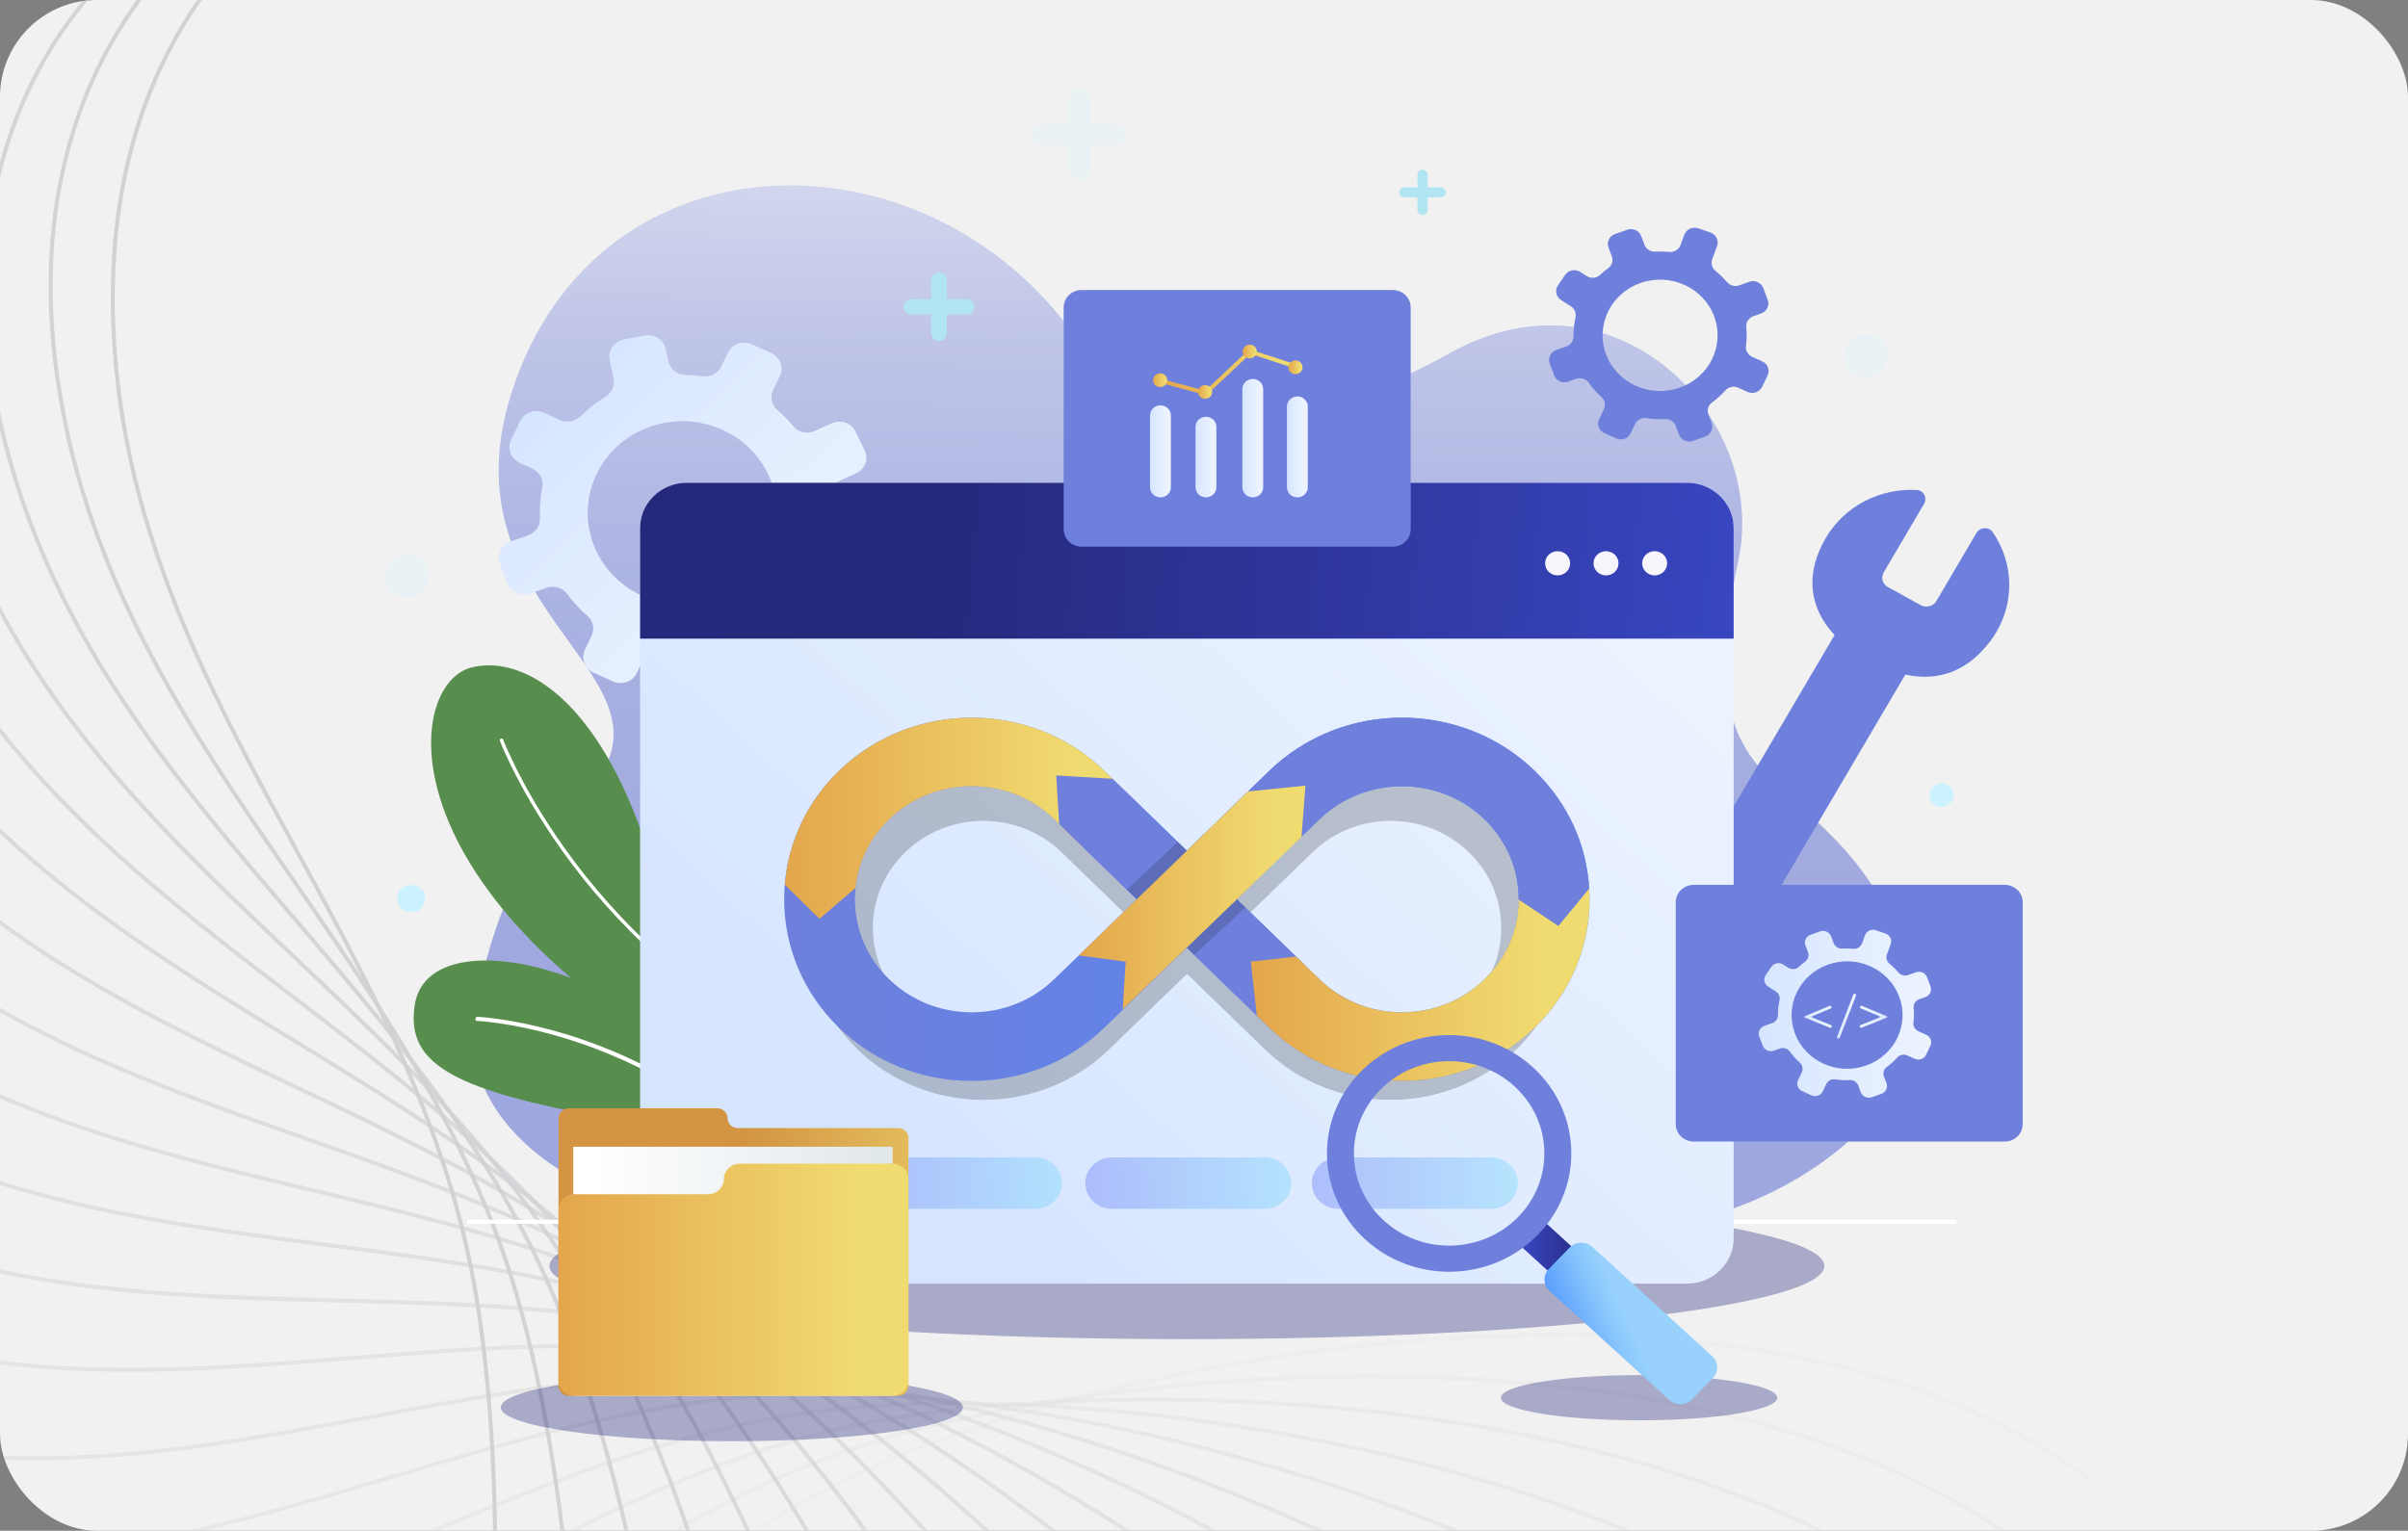 <svg width="596" height="379" viewBox="0 0 596 379" fill="none" xmlns="http://www.w3.org/2000/svg">
<rect x="0" y="0" width="596" height="379" fill="#808080" stroke="none"/>
<g clip-path="url(#clip0_2428_6639)">
<rect width="596" height="379" rx="24" fill="#F1F1F1"/>
<path opacity="0.053" d="M-103.096 497.799C-88.73 516.913 -42.813 548.897 25.923 523.926C111.843 492.711 145.074 409.97 221.758 367.067C278.358 335.402 430.442 287.871 517.893 340.393" stroke="#D2D2D5"/>
<path opacity="0.105" d="M-117.267 457.729C-104.978 478.24 -62.655 514.848 8.315 497.198C97.027 475.136 138.724 396.321 219.473 361.67C279.072 336.094 435.292 304.72 516.773 366.096" stroke="#D2D2D5"/>
<path opacity="0.158" d="M-127.975 417.119C-117.896 438.802 -79.632 479.634 -7.206 469.499C83.326 456.83 133.033 382.806 216.962 356.785C278.908 337.579 437.551 322.706 512.171 392.263" stroke="#D2D2D5"/>
<path opacity="0.211" d="M-135.178 376.334C-127.421 398.952 -93.635 443.56 -20.546 441.051C70.815 437.915 127.987 369.492 214.176 352.386C277.79 339.761 437.119 341.552 504.059 418.528" stroke="#D2D2D5"/>
<path opacity="0.263" d="M-138.877 335.74C-133.527 359.044 -104.588 406.94 -31.638 412.084C59.55 418.515 123.561 356.443 211.066 348.44C275.652 342.534 433.92 360.97 492.448 444.521" stroke="#D2D2D5"/>
<path opacity="0.316" d="M-139.117 295.702C-136.232 319.438 -112.459 370.096 -40.446 382.837C49.57 398.765 119.719 343.724 207.581 344.912C272.43 345.788 427.905 380.667 477.378 469.879" stroke="#D2D2D5"/>
<path opacity="0.368" d="M-135.97 256.579C-135.582 280.486 -117.234 333.352 -46.947 353.551C40.911 378.801 116.429 331.394 203.685 341.759C268.088 349.409 419.065 400.349 458.942 494.243" stroke="#D2D2D5"/>
<path opacity="0.421" d="M-129.552 218.723C-131.665 242.54 -118.944 297.034 -51.154 324.47C33.584 358.764 113.644 319.511 199.339 338.94C262.589 353.281 407.414 419.722 437.258 517.27" stroke="#D2D2D5"/>
<path opacity="0.474" d="M-120.013 182.465C-124.604 205.931 -117.648 261.456 -53.097 295.828C27.591 338.792 111.316 308.122 194.511 336.403C255.915 357.276 393.001 438.492 412.486 538.625" stroke="#D2D2D5"/>
<path opacity="0.526" d="M-107.536 148.123C-114.554 170.981 -113.441 226.929 -52.836 267.859C22.919 319.022 109.391 297.272 189.174 334.094C248.06 361.271 375.906 456.372 384.817 557.993" stroke="#D2D2D5"/>
<path opacity="0.579" d="M-92.341 115.995C-101.711 137.993 -106.451 193.751 -50.457 240.792C19.536 299.594 107.807 287.001 183.304 331.961C239.026 365.145 356.232 473.088 354.471 575.084" stroke="#D2D2D5"/>
<path opacity="0.632" d="M-74.671 86.353C-86.288 107.251 -96.831 162.208 -46.061 214.845C17.402 280.64 106.506 277.344 176.89 329.949C228.838 368.775 334.119 488.378 321.706 589.632" stroke="#D2D2D5"/>
<path opacity="0.684" d="M-54.799 59.444C-68.538 79.014 -84.767 132.567 -39.777 190.222C16.46 262.291 105.421 268.326 169.92 328.001C217.526 372.044 309.727 501.997 286.799 601.398" stroke="#D2D2D5"/>
<path opacity="0.737" d="M-33.024 35.476C-48.733 53.502 -70.471 105.066 -31.754 167.108C16.642 244.661 104.484 259.962 162.393 326.051C205.133 374.83 283.246 513.708 250.053 610.168" stroke="#D2D2D5"/>
<path opacity="0.789" d="M-9.664 14.64C-27.172 30.926 -54.181 79.935 -22.161 145.684C17.863 227.87 103.625 252.27 154.308 324.05C191.716 377.029 254.884 523.312 211.79 615.774" stroke="#D2D2D5"/>
<path opacity="0.842" d="M14.945 -2.921C-4.169 11.446 -36.153 57.363 -11.181 126.099C20.033 212.019 102.774 245.249 145.677 321.934C177.342 378.533 224.873 530.618 172.351 618.069" stroke="#D2D2D5"/>
<path opacity="0.895" d="M40.451 -17.092C19.94 -4.802 -16.669 37.521 0.981 108.49C23.044 197.203 101.858 238.899 136.51 319.649C162.086 379.248 193.459 535.467 132.083 616.949" stroke="#D2D2D5"/>
<path opacity="0.947" d="M66.502 -27.797C44.819 -17.718 3.987 20.546 14.122 92.972C26.791 183.504 100.815 233.211 126.837 317.14C146.042 379.086 160.915 537.729 91.358 612.349" stroke="#D2D2D5"/>
<path d="M92.725 -35C70.107 -27.243 25.499 6.543 28.008 79.632C31.144 170.992 99.567 228.164 116.673 314.354C129.298 377.968 127.506 537.297 50.53 604.237" stroke="#D2D2D5"/>
<path opacity="0.7" d="M415.24 302.311C430.483 302.311 492.065 276.635 468.791 228.767C448.52 187.079 416.912 201.482 430.252 138.774C437.781 103.382 399.84 64.333 358.609 87.554C335.328 100.666 289.437 116.755 266.714 84.136C230.9 32.725 154.265 31.924 129.61 89.233C103.206 150.605 171.493 165.8 146.102 195.235C136.732 206.099 125.276 211.226 117.555 249.781C112.106 276.988 143.019 298.906 170.684 299.717L415.24 302.311Z" fill="url(#paint0_linear_2428_6639)"/>
<path opacity="0.2" d="M106.281 142.724C106.281 145.645 103.835 148.014 100.82 148.014C97.804 148.014 95.36 145.645 95.36 142.724C95.36 139.801 97.804 137.433 100.82 137.433C103.837 137.433 106.281 139.801 106.281 142.724Z" fill="#CCF2FF"/>
<path d="M483.565 196.831C483.565 198.436 482.222 199.737 480.566 199.737C478.909 199.737 477.566 198.436 477.566 196.831C477.566 195.226 478.909 193.925 480.566 193.925C482.223 193.925 483.565 195.226 483.565 196.831Z" fill="#CCF2FF"/>
<path d="M356.596 46.382H353.369V43.259C353.369 42.578 352.797 42.023 352.093 42.023C351.389 42.023 350.818 42.576 350.818 43.259V46.382H347.594C346.889 46.382 346.317 46.937 346.317 47.618C346.317 48.3 346.889 48.855 347.594 48.855H350.818V51.979C350.818 52.661 351.39 53.215 352.093 53.215C352.797 53.215 353.369 52.66 353.369 51.979V48.855H356.596C357.3 48.855 357.872 48.3 357.872 47.618C357.871 46.937 357.3 46.382 356.596 46.382Z" fill="#B1E5F2"/>
<path d="M239.234 74.068H234.34V69.329C234.34 68.295 233.473 67.455 232.404 67.455C231.336 67.455 230.469 68.295 230.469 69.329V74.068H225.578C224.511 74.068 223.642 74.909 223.642 75.943C223.642 76.979 224.509 77.819 225.578 77.819H230.469V82.559C230.469 83.594 231.336 84.434 232.404 84.434C233.473 84.434 234.34 83.594 234.34 82.559V77.819H239.234C240.303 77.819 241.169 76.979 241.169 75.943C241.169 74.908 240.303 74.068 239.234 74.068Z" fill="#B1E5F2"/>
<path d="M105.241 222.49C105.241 224.351 103.683 225.86 101.762 225.86C99.841 225.86 98.283 224.351 98.283 222.49C98.283 220.629 99.84 219.12 101.762 219.12C103.684 219.12 105.241 220.629 105.241 222.49Z" fill="#CCF2FF"/>
<path opacity="0.2" d="M467.252 87.979C467.252 90.9 464.808 93.269 461.792 93.269C458.776 93.269 456.332 90.901 456.332 87.979C456.332 85.057 458.777 82.689 461.792 82.689C464.808 82.689 467.252 85.057 467.252 87.979Z" fill="#CCF2FF"/>
<path opacity="0.2" d="M276.199 30.842H269.691V24.54C269.691 23.164 268.537 22.047 267.116 22.047C265.696 22.047 264.543 23.164 264.543 24.54V30.842H258.039C256.619 30.842 255.465 31.959 255.465 33.334C255.465 34.711 256.619 35.828 258.039 35.828H264.543V42.131C264.543 43.508 265.696 44.625 267.116 44.625C268.537 44.625 269.691 43.508 269.691 42.131V35.828H276.199C277.621 35.828 278.773 34.711 278.773 33.334C278.773 31.96 277.62 30.842 276.199 30.842Z" fill="#CCF2FF"/>
<path opacity="0.3" d="M439.888 346.06C439.888 349.148 424.573 351.652 405.682 351.652C386.79 351.652 371.476 349.148 371.476 346.06C371.476 342.972 386.79 340.469 405.682 340.469C424.573 340.47 439.888 342.972 439.888 346.06Z" fill="url(#paint1_linear_2428_6639)"/>
<path opacity="0.3" d="M181.137 356.829C212.715 356.829 238.314 353.081 238.314 348.457C238.314 343.834 212.715 340.085 181.137 340.085C149.559 340.085 123.96 343.834 123.96 348.457C123.96 353.081 149.559 356.829 181.137 356.829Z" fill="url(#paint2_linear_2428_6639)"/>
<path opacity="0.3" d="M293.763 331.55C380.901 331.55 451.541 323.438 451.541 313.431C451.541 303.425 380.901 295.313 293.763 295.313C206.624 295.313 135.984 303.425 135.984 313.431C135.984 323.438 206.624 331.55 293.763 331.55Z" fill="url(#paint3_linear_2428_6639)"/>
<path d="M157.603 166.635L159.234 163.249C160.048 161.559 161.899 160.528 163.804 160.798C166.33 161.156 168.865 161.24 171.366 161.066C173.318 160.931 175.112 162.108 175.782 163.89L177.224 167.731C178.063 169.964 180.612 171.117 182.917 170.304L187.874 168.559C190.179 167.746 191.369 165.277 190.53 163.042L189.004 158.977C188.338 157.206 188.883 155.186 190.426 154.038C192.53 152.471 194.467 150.663 196.185 148.629C197.448 147.134 199.629 146.713 201.436 147.529L204.524 148.925C206.747 149.931 209.391 148.999 210.427 146.845L212.657 142.215C213.694 140.061 212.733 137.5 210.509 136.495L206.532 134.698C204.795 133.912 203.816 132.139 204 130.29C204.21 128.184 204.215 126.078 204.024 124C203.855 122.169 204.825 120.42 206.54 119.634L211.872 117.193C214.091 116.177 215.04 113.612 213.991 111.463L211.737 106.843C210.689 104.694 208.041 103.776 205.822 104.791L201.674 106.69C199.834 107.531 197.627 107.066 196.351 105.53C195.153 104.086 193.825 102.728 192.375 101.474C190.938 100.232 190.561 98.195 191.375 96.504L193.006 93.117C194.044 90.963 193.082 88.403 190.859 87.398L186.08 85.237C183.857 84.232 181.214 85.164 180.176 87.318L178.556 90.683C177.737 92.383 175.876 93.423 173.958 93.155C172.512 92.953 171.063 92.84 169.62 92.813C167.558 92.775 165.813 91.328 165.404 89.371L164.785 86.409C164.298 84.078 161.954 82.573 159.55 83.044L154.381 84.058C151.977 84.529 150.422 86.8 150.908 89.129L151.864 93.704C152.235 95.478 151.399 97.254 149.826 98.229C147.626 99.594 145.572 101.201 143.713 103.037C142.371 104.36 140.341 104.775 138.606 103.99L134.624 102.191C132.401 101.185 129.757 102.116 128.72 104.271L126.491 108.901C125.453 111.055 126.415 113.617 128.638 114.621L131.725 116.017C133.533 116.834 134.599 118.726 134.228 120.625C133.726 123.193 133.54 125.778 133.648 128.333C133.728 130.21 132.484 131.905 130.662 132.547L126.394 134.051C124.089 134.863 122.899 137.332 123.738 139.567L125.54 144.369C126.378 146.603 128.927 147.756 131.233 146.943L135.234 145.533C137.075 144.884 139.161 145.462 140.306 147.001C141.782 148.984 143.486 150.825 145.405 152.482C146.842 153.724 147.214 155.76 146.4 157.451L144.77 160.835C143.733 162.989 144.694 165.549 146.918 166.555L151.697 168.715C153.922 169.72 156.565 168.789 157.603 166.635ZM147.665 117.381C153.134 106.023 167.072 101.113 178.795 106.412C190.518 111.712 195.586 125.214 190.117 136.57C184.648 147.928 170.71 152.838 158.987 147.539C147.264 142.24 142.195 128.738 147.665 117.381Z" fill="url(#paint4_linear_2428_6639)"/>
<path d="M423.65 104.747L422.847 102.614C422.446 101.55 422.783 100.337 423.72 99.658C424.963 98.758 426.088 97.738 427.084 96.621C427.862 95.75 429.154 95.507 430.233 95.993L432.557 97.04C433.909 97.649 435.513 97.081 436.142 95.772L437.494 92.958C438.122 91.648 437.536 90.094 436.185 89.484L433.725 88.376C432.653 87.892 431.991 86.8 432.142 85.663C432.35 84.115 432.378 82.531 432.212 80.943C432.09 79.775 432.839 78.685 433.978 78.283L435.922 77.595C437.321 77.1 438.042 75.599 437.531 74.243L436.433 71.326C435.922 69.97 434.372 69.271 432.972 69.766L430.467 70.652C429.373 71.04 428.166 70.686 427.424 69.816C426.58 68.824 425.647 67.919 424.642 67.107C423.757 66.392 423.397 65.237 423.785 64.184L424.989 60.914C425.49 59.554 424.758 58.058 423.355 57.573L420.336 56.53C418.932 56.044 417.389 56.754 416.888 58.114L415.951 60.657C415.536 61.785 414.382 62.505 413.153 62.377C411.996 62.257 410.824 62.228 409.646 62.293C408.477 62.359 407.411 61.642 407.01 60.578L406.207 58.444C405.696 57.088 404.146 56.39 402.747 56.885L399.736 57.949C398.336 58.444 397.615 59.946 398.126 61.302L398.925 63.42C399.328 64.491 398.992 65.713 398.05 66.397C397.338 66.913 396.667 67.468 396.035 68.058C395.134 68.901 393.743 69.007 392.698 68.338L391.118 67.325C389.875 66.529 388.201 66.858 387.378 68.062L385.609 70.651C384.787 71.855 385.127 73.477 386.37 74.275L388.811 75.84C389.757 76.447 390.187 77.557 389.945 78.631C389.607 80.133 389.44 81.679 389.456 83.242C389.469 84.37 388.782 85.392 387.688 85.779L385.18 86.665C383.78 87.161 383.059 88.662 383.571 90.018L384.669 92.935C385.18 94.291 386.73 94.99 388.13 94.495L390.074 93.807C391.213 93.404 392.509 93.771 393.194 94.741C394.118 96.052 395.187 97.239 396.368 98.291C397.235 99.063 397.454 100.308 396.956 101.343L395.793 103.767C395.164 105.076 395.75 106.631 397.102 107.24L400.007 108.55C401.359 109.16 402.963 108.591 403.592 107.282L404.683 105.01C405.185 103.965 406.337 103.343 407.511 103.526C409.025 103.762 410.573 103.841 412.132 103.754C413.299 103.689 414.364 104.408 414.765 105.472L415.568 107.603C416.079 108.959 417.629 109.658 419.029 109.163L422.039 108.098C423.441 107.604 424.161 106.103 423.65 104.747ZM397.521 87.753C394.826 80.6 398.626 72.685 406.008 70.074C413.391 67.463 421.56 71.145 424.256 78.297C426.951 85.449 423.15 93.365 415.768 95.976C408.385 98.587 400.215 94.905 397.521 87.753Z" fill="#6E80DB"/>
<path d="M415.981 221.955L454.076 157.224C447.849 150.6 446.621 142.152 451.916 133.155C456.639 125.129 465.499 120.829 474.416 121.322C476.119 121.417 477.09 123.274 476.244 124.71L466.223 141.736C465.481 142.998 465.935 144.604 467.237 145.323L475.372 149.816C476.749 150.577 478.502 150.112 479.287 148.779L489.187 131.957C490.052 130.486 492.253 130.347 493.223 131.756C498.659 139.662 498.921 150.441 492.511 158.865C487.525 165.415 480.657 168.991 471.585 167.021L433.489 231.752C439.716 238.376 440.945 246.824 435.65 255.821C430.926 263.847 422.067 268.147 413.15 267.654C411.447 267.559 410.476 265.702 411.322 264.266L421.342 247.238C422.084 245.977 421.631 244.371 420.329 243.652L412.194 239.158C410.817 238.397 409.064 238.862 408.279 240.197L398.379 257.019C397.512 258.49 395.313 258.629 394.343 257.22C388.907 249.315 388.645 238.535 395.055 230.111C400.041 223.559 406.909 219.984 415.981 221.955Z" fill="#6E80DB"/>
<path d="M253.396 253.679C253.396 253.679 177.422 258.016 158.916 206.339C146.11 170.581 127.906 162.356 116.654 165.266C99.219 169.776 94.163 226.997 192.603 274.634C273.664 313.862 253.396 253.679 253.396 253.679Z" fill="#588E4D"/>
<path d="M214.464 268.286C216.246 268.951 218.054 269.592 219.9 270.21C220.127 270.285 220.374 270.169 220.452 269.949C220.53 269.729 220.401 269.513 220.183 269.414C182.713 256.876 158.697 234.072 145.152 217.151C130.479 198.82 124.597 183.273 124.541 183.118C124.46 182.898 124.211 182.786 123.986 182.865C123.761 182.944 123.644 183.185 123.725 183.402C123.784 183.558 129.711 199.231 144.467 217.666C157.417 233.845 179.889 255.374 214.464 268.286Z" fill="white"/>
<path d="M187.094 292.532C187.094 292.532 182.344 283.265 143.166 275.478C109.945 268.873 100.683 262.194 102.639 248.889C106.003 226.003 163.764 237.852 203.076 290.987C217.285 310.193 187.094 292.532 187.094 292.532Z" fill="#588E4D"/>
<path d="M202.397 302.098C202.516 302.107 202.644 302.061 202.751 301.957C202.952 301.763 202.998 301.441 202.854 301.237C169.463 254.126 118.685 251.781 118.183 251.75C117.939 251.741 117.707 251.962 117.664 252.243C117.621 252.525 117.772 252.754 118.028 252.768C118.541 252.78 168.954 255.139 202.125 301.941C202.194 302.037 202.292 302.089 202.397 302.098Z" fill="white"/>
<path d="M115.598 302.508H484.231" stroke="white" stroke-miterlimit="10"/>
<path d="M417.527 317.818H169.997C163.609 317.818 158.431 312.801 158.431 306.612V130.734C158.431 124.545 163.609 119.528 169.997 119.528H417.527C423.915 119.528 429.093 124.545 429.093 130.734V306.612C429.093 312.801 423.915 317.818 417.527 317.818Z" fill="url(#paint5_linear_2428_6639)"/>
<path d="M158.429 158.13H429.092V130.734C429.092 124.545 423.914 119.528 417.526 119.528H169.996C163.608 119.528 158.43 124.545 158.43 130.734L158.429 158.13Z" fill="url(#paint6_linear_2428_6639)"/>
<path d="M412.639 139.465C412.639 141.122 411.252 142.465 409.542 142.465C407.833 142.465 406.446 141.122 406.446 139.465C406.446 137.809 407.833 136.466 409.542 136.466C411.252 136.466 412.639 137.809 412.639 139.465Z" fill="#F7F5FC"/>
<path d="M400.6 139.465C400.6 141.122 399.214 142.465 397.504 142.465C395.794 142.465 394.408 141.122 394.408 139.465C394.408 137.809 395.794 136.466 397.504 136.466C399.214 136.466 400.6 137.809 400.6 139.465Z" fill="#F7F5FC"/>
<path d="M388.619 139.465C388.619 141.122 387.232 142.465 385.522 142.465C383.813 142.465 382.426 141.122 382.426 139.465C382.426 137.809 383.813 136.466 385.522 136.466C387.232 136.466 388.619 137.809 388.619 139.465Z" fill="#F7F5FC"/>
<path opacity="0.2" d="M375.293 199.627C374.86 199.207 374.418 198.799 373.97 198.399C373.911 198.346 373.851 198.293 373.792 198.242C373.645 198.11 373.491 197.985 373.342 197.857C373.101 197.651 372.86 197.443 372.616 197.241C372.492 197.139 372.369 197.038 372.245 196.938C372.075 196.802 371.903 196.668 371.73 196.535C371.566 196.406 371.402 196.278 371.235 196.153C371.042 196.006 370.847 195.861 370.653 195.718C370.481 195.592 370.308 195.465 370.135 195.341C370.036 195.271 369.935 195.205 369.835 195.136C369.566 194.949 369.295 194.763 369.022 194.581C368.727 194.385 368.431 194.193 368.131 194.004C367.893 193.855 367.654 193.707 367.413 193.562C367.357 193.527 367.3 193.493 367.243 193.458C366.959 193.288 366.673 193.119 366.384 192.956C366.213 192.859 366.042 192.764 365.87 192.67C365.85 192.659 365.829 192.648 365.809 192.637C365.798 192.632 365.788 192.625 365.777 192.62C365.742 192.601 365.706 192.582 365.671 192.564C365.318 192.372 364.966 192.181 364.608 191.998C364.408 191.897 364.206 191.802 364.005 191.703C363.606 191.507 363.207 191.31 362.802 191.127C362.801 191.127 362.801 191.127 362.801 191.126C362.462 190.972 362.117 190.83 361.774 190.685C361.687 190.648 361.601 190.609 361.514 190.573C361.134 190.416 360.752 190.265 360.366 190.118C360.176 190.044 359.987 189.974 359.795 189.904C359.432 189.771 359.069 189.639 358.701 189.515C358.467 189.435 358.228 189.363 357.992 189.288C357.434 189.109 356.871 188.941 356.304 188.785C355.999 188.701 355.695 188.618 355.389 188.54C355.095 188.465 354.798 188.393 354.502 188.325C354.143 188.243 353.783 188.165 353.421 188.091C353.173 188.04 352.926 187.985 352.678 187.938C352.099 187.829 351.517 187.732 350.932 187.645C350.707 187.612 350.481 187.585 350.255 187.555C349.83 187.499 349.406 187.447 348.978 187.403C348.744 187.378 348.509 187.355 348.274 187.334C347.808 187.293 347.342 187.261 346.873 187.233C346.806 187.229 346.74 187.223 346.672 187.22C346.5 187.211 346.329 187.203 346.156 187.195C346.101 187.193 346.044 187.193 345.989 187.191C345.398 187.166 344.807 187.15 344.211 187.15C343.481 187.15 342.755 187.167 342.031 187.202C341.707 187.217 341.387 187.248 341.064 187.27C340.666 187.297 340.267 187.317 339.872 187.355C339.461 187.393 339.053 187.449 338.645 187.499C338.343 187.535 338.039 187.563 337.738 187.607C337.26 187.674 336.788 187.76 336.313 187.843C336.087 187.883 335.857 187.914 335.631 187.957C335.1 188.059 334.575 188.178 334.049 188.298C333.885 188.335 333.719 188.365 333.555 188.405C332.979 188.543 332.408 188.699 331.84 188.86C331.731 188.892 331.62 188.916 331.511 188.949C330.906 189.124 330.309 189.317 329.714 189.518C329.712 189.519 329.709 189.519 329.705 189.52C329.638 189.543 329.569 189.562 329.501 189.586C328.869 189.802 328.245 190.036 327.625 190.28C327.594 190.293 327.561 190.303 327.53 190.316C326.887 190.572 326.249 190.843 325.619 191.128C325.612 191.131 325.605 191.135 325.597 191.138C324.896 191.455 324.202 191.788 323.517 192.143C323.253 192.28 322.995 192.432 322.734 192.574C322.734 192.574 322.733 192.574 322.733 192.575C322.639 192.626 322.544 192.679 322.45 192.731C321.867 193.054 321.291 193.391 320.722 193.74C320.632 193.795 320.543 193.85 320.453 193.905C320.049 194.158 319.649 194.417 319.253 194.683C319.121 194.772 318.991 194.861 318.862 194.95L318.86 194.951C318.382 195.28 317.909 195.618 317.443 195.966C317.429 195.976 317.416 195.987 317.402 195.998C316.765 196.474 316.142 196.968 315.53 197.482C315.438 197.559 315.344 197.636 315.252 197.714C314.962 197.961 314.673 198.209 314.389 198.464C314.05 198.767 313.716 199.076 313.386 199.39C313.301 199.47 313.213 199.545 313.13 199.626L294.301 217.868L293.799 218.355L274.467 199.626C266.165 191.582 255.128 187.153 243.387 187.153C231.647 187.153 220.609 191.582 212.306 199.626C212.276 199.655 212.25 199.685 212.22 199.714C212.218 199.715 212.218 199.715 212.217 199.716C203.695 208.021 199.44 218.909 199.455 229.794C199.455 229.806 199.456 229.819 199.456 229.831C199.457 230.498 199.474 231.166 199.508 231.833C199.51 231.868 199.514 231.904 199.516 231.94C199.55 232.584 199.597 233.226 199.66 233.868C199.666 233.922 199.675 233.975 199.68 234.03C199.745 234.652 199.82 235.275 199.912 235.895C199.926 235.986 199.946 236.076 199.96 236.167C200.051 236.749 200.149 237.331 200.266 237.911C200.289 238.026 200.319 238.139 200.342 238.253C200.458 238.807 200.579 239.36 200.718 239.911C200.755 240.058 200.801 240.203 200.839 240.349C200.976 240.866 201.113 241.382 201.27 241.894C201.322 242.064 201.384 242.233 201.439 242.403C201.594 242.889 201.749 243.374 201.922 243.854C201.994 244.054 202.079 244.25 202.153 244.449C202.322 244.897 202.49 245.345 202.674 245.788C202.769 246.013 202.875 246.234 202.974 246.458C203.155 246.87 203.332 247.284 203.527 247.691C203.646 247.939 203.78 248.182 203.903 248.428C204.093 248.806 204.278 249.187 204.481 249.561C204.626 249.829 204.786 250.091 204.938 250.357C205.136 250.703 205.326 251.051 205.534 251.392C205.71 251.681 205.903 251.964 206.086 252.249C206.286 252.56 206.478 252.875 206.688 253.182C206.894 253.484 207.116 253.779 207.33 254.076C207.535 254.36 207.73 254.647 207.942 254.927C208.175 255.234 208.425 255.532 208.667 255.834C208.877 256.097 209.079 256.364 209.297 256.622C209.575 256.954 209.873 257.276 210.164 257.602C210.361 257.822 210.549 258.047 210.752 258.265C211.253 258.803 211.772 259.331 212.306 259.85C212.822 260.35 213.347 260.832 213.881 261.301C214.121 261.512 214.37 261.711 214.615 261.916C214.907 262.161 215.197 262.41 215.493 262.646L215.495 262.648C215.827 262.912 216.166 263.162 216.503 263.416C216.714 263.574 216.923 263.737 217.137 263.891C217.138 263.892 217.138 263.892 217.139 263.893C217.374 264.063 217.611 264.227 217.849 264.391L217.85 264.392C218.016 264.507 218.185 264.619 218.354 264.732C218.505 264.834 218.655 264.939 218.807 265.038C219.267 265.339 219.734 265.627 220.203 265.909C220.304 265.969 220.404 266.032 220.505 266.092C220.506 266.093 220.508 266.094 220.509 266.095C220.987 266.377 221.471 266.648 221.958 266.911C222.117 266.997 222.275 267.084 222.434 267.167C222.791 267.354 223.151 267.537 223.513 267.715C223.603 267.759 223.693 267.805 223.784 267.848C223.797 267.854 223.809 267.859 223.821 267.866C223.903 267.905 223.988 267.942 224.071 267.982C224.479 268.174 224.887 268.364 225.299 268.544C225.382 268.58 225.466 268.614 225.551 268.649C226.224 268.938 226.904 269.21 227.588 269.464C227.833 269.555 228.077 269.646 228.324 269.733C228.393 269.757 228.46 269.784 228.529 269.807C228.786 269.897 229.043 269.981 229.3 270.064C229.491 270.127 229.682 270.187 229.875 270.247C230.04 270.299 230.206 270.35 230.372 270.399C230.599 270.467 230.825 270.538 231.052 270.602C231.181 270.638 231.311 270.668 231.44 270.704C231.659 270.763 231.878 270.82 232.097 270.877C232.292 270.928 232.487 270.98 232.682 271.027C232.859 271.07 233.035 271.11 233.212 271.151C233.372 271.187 233.533 271.222 233.694 271.256C233.984 271.319 234.274 271.379 234.565 271.437C234.813 271.485 235.059 271.534 235.308 271.579C235.614 271.634 235.92 271.684 236.227 271.733C236.439 271.766 236.65 271.802 236.864 271.833C236.958 271.847 237.053 271.863 237.147 271.876C237.382 271.908 237.619 271.933 237.855 271.962C238.078 271.99 238.301 272.019 238.526 272.043C238.673 272.059 238.821 272.073 238.97 272.087C239.159 272.105 239.347 272.119 239.535 272.135C239.739 272.153 239.941 272.173 240.144 272.187C240.406 272.205 240.669 272.217 240.931 272.232C241.109 272.242 241.287 272.253 241.465 272.26C241.565 272.265 241.665 272.271 241.764 272.274C242.305 272.294 242.846 272.304 243.387 272.304C246.201 272.304 249.015 272.045 251.787 271.526C253.172 271.267 254.549 270.943 255.909 270.553C256.589 270.358 257.264 270.147 257.936 269.92C260.621 269.012 263.233 267.845 265.729 266.418C266.354 266.062 266.97 265.688 267.579 265.3C270.015 263.743 272.325 261.928 274.468 259.851L293.8 241.122L299.935 247.067L305.571 252.528L305.607 252.561L313.131 259.851C313.667 260.37 314.213 260.873 314.769 261.359C316.436 262.819 318.193 264.132 320.02 265.3C321.238 266.078 322.488 266.791 323.763 267.439C325.038 268.088 326.34 268.672 327.664 269.191C332.955 271.266 338.583 272.303 344.211 272.303C344.914 272.303 345.619 272.287 346.321 272.255C350.291 272.072 354.238 271.359 358.049 270.142C358.286 270.067 358.525 270 358.759 269.92C359.653 269.618 360.536 269.276 361.413 268.916C361.432 268.909 361.45 268.901 361.469 268.893C361.569 268.853 361.667 268.81 361.767 268.768C362.087 268.633 362.411 268.507 362.727 268.364C362.986 268.248 363.239 268.117 363.497 267.996C363.587 267.954 363.677 267.913 363.767 267.871C363.861 267.826 363.956 267.778 364.049 267.732C364.416 267.553 364.78 267.369 365.141 267.18C365.319 267.087 365.496 266.992 365.671 266.896C365.785 266.834 365.898 266.776 366.01 266.714C366.069 266.682 366.126 266.648 366.184 266.616C366.307 266.548 366.431 266.487 366.552 266.418C366.676 266.347 366.796 266.268 366.919 266.196C366.983 266.159 367.048 266.123 367.111 266.085C367.357 265.941 367.599 265.79 367.841 265.641C367.959 265.568 368.079 265.498 368.196 265.423C368.205 265.418 368.215 265.413 368.224 265.406C368.403 265.293 368.579 265.176 368.756 265.06C368.807 265.026 368.859 264.994 368.909 264.961C369.027 264.882 369.147 264.808 369.265 264.728C369.482 264.582 369.696 264.431 369.912 264.28C370.039 264.191 370.169 264.105 370.297 264.013C370.304 264.008 370.311 264.004 370.317 263.998C370.541 263.839 370.759 263.673 370.98 263.51C371.104 263.418 371.229 263.329 371.351 263.235C371.484 263.134 371.615 263.03 371.746 262.926C371.869 262.831 371.991 262.735 372.114 262.638C372.197 262.571 372.282 262.507 372.366 262.44C372.581 262.265 372.792 262.086 373.006 261.907C373.125 261.808 373.245 261.711 373.362 261.61C373.425 261.556 373.486 261.5 373.548 261.446C373.638 261.368 373.727 261.288 373.816 261.209C373.888 261.145 373.96 261.082 374.031 261.018C374.132 260.928 374.236 260.839 374.337 260.748C374.658 260.455 374.977 260.156 375.29 259.851C375.729 259.426 376.154 258.991 376.57 258.55C376.967 258.131 377.352 257.704 377.729 257.272C377.731 257.271 377.731 257.27 377.732 257.27C378.835 256.013 379.867 254.71 380.803 253.354C381.601 252.198 382.338 251.008 383.011 249.789C383.347 249.18 383.669 248.562 383.973 247.938C386.412 242.944 387.826 237.505 388.11 231.864C388.146 231.159 388.163 230.451 388.163 229.739C388.167 218.363 383.594 207.669 375.293 199.627ZM255.078 253.71C253.876 254.261 252.632 254.726 251.357 255.099C248.807 255.847 246.129 256.236 243.389 256.236C242.983 256.236 242.578 256.224 242.174 256.207C242.104 256.204 242.033 256.199 241.963 256.196C241.888 256.193 241.815 256.187 241.741 256.183C241.464 256.167 241.187 256.148 240.913 256.124C240.886 256.122 240.861 256.12 240.834 256.118C240.701 256.106 240.569 256.093 240.436 256.079C240.16 256.05 239.885 256.017 239.611 255.981C239.499 255.966 239.387 255.952 239.274 255.936C239.196 255.924 239.117 255.911 239.039 255.899C238.783 255.859 238.528 255.817 238.275 255.771C238.103 255.74 237.932 255.707 237.762 255.673C237.547 255.63 237.332 255.582 237.119 255.533C236.964 255.498 236.808 255.465 236.654 255.427C236.613 255.417 236.573 255.405 236.533 255.395C236.426 255.368 236.322 255.339 236.215 255.311C236.129 255.289 236.044 255.266 235.959 255.242C235.807 255.201 235.657 255.152 235.505 255.108C235.144 255.004 234.785 254.892 234.428 254.773C234.25 254.713 234.072 254.652 233.895 254.588C233.577 254.474 233.262 254.353 232.949 254.229C232.789 254.164 232.628 254.104 232.469 254.036C232.455 254.031 232.441 254.024 232.428 254.019C231.998 253.837 231.572 253.644 231.152 253.441C231.078 253.404 231.003 253.365 230.929 253.328C230.647 253.188 230.369 253.037 230.091 252.888C229.994 252.835 229.895 252.785 229.798 252.731C229.661 252.655 229.526 252.58 229.39 252.501C229.128 252.349 228.871 252.189 228.615 252.029C228.445 251.923 228.272 251.825 228.104 251.715C228.101 251.713 228.098 251.711 228.095 251.71C227.777 251.501 227.469 251.278 227.161 251.056C227.052 250.978 226.941 250.905 226.833 250.825C226.724 250.745 226.615 250.662 226.507 250.579C226.25 250.382 225.997 250.177 225.746 249.971C225.686 249.921 225.625 249.875 225.565 249.825C225.453 249.732 225.339 249.639 225.229 249.543C224.829 249.198 224.434 248.844 224.052 248.475C218.886 243.47 216.041 236.816 216.041 229.738C216.041 229.309 216.052 228.881 216.073 228.455C216.08 228.31 216.094 228.166 216.104 228.02C216.123 227.74 216.14 227.46 216.168 227.183C216.184 227.011 216.209 226.841 216.229 226.669C216.259 226.421 216.287 226.172 216.323 225.925C216.35 225.742 216.384 225.56 216.416 225.377C216.456 225.144 216.494 224.912 216.54 224.68C216.578 224.492 216.621 224.305 216.662 224.117C216.711 223.896 216.761 223.674 216.816 223.453C216.863 223.262 216.917 223.071 216.969 222.881C217.028 222.668 217.087 222.456 217.15 222.245C217.209 222.051 217.271 221.859 217.333 221.668C217.401 221.463 217.47 221.259 217.542 221.055C217.611 220.862 217.683 220.67 217.756 220.478C217.832 220.28 217.911 220.083 217.992 219.888C218.072 219.695 218.153 219.503 218.238 219.313C218.322 219.121 218.41 218.932 218.499 218.741C218.589 218.551 218.68 218.36 218.775 218.171C218.867 217.987 218.964 217.804 219.061 217.622C219.162 217.432 219.263 217.243 219.368 217.055C219.468 216.878 219.573 216.703 219.676 216.528C219.788 216.341 219.899 216.153 220.017 215.968C220.124 215.798 220.236 215.631 220.347 215.463C220.471 215.278 220.592 215.091 220.72 214.908C220.834 214.747 220.953 214.588 221.07 214.428C221.205 214.245 221.338 214.06 221.477 213.881C221.596 213.728 221.72 213.578 221.843 213.427C221.99 213.246 222.135 213.063 222.287 212.884C222.406 212.745 222.53 212.611 222.652 212.474C222.817 212.289 222.979 212.101 223.149 211.921C223.442 211.608 223.743 211.301 224.053 211C229.219 205.995 236.087 203.239 243.393 203.239C250.698 203.239 257.566 205.995 262.732 211L265.744 213.918H265.743L282.057 229.73L268.779 242.588L268.781 242.611L262.729 248.475C262.083 249.1 261.411 249.691 260.715 250.245C260.367 250.522 260.012 250.791 259.652 251.049C258.212 252.085 256.681 252.975 255.078 253.71ZM342.9 256.193C336.34 255.89 329.872 253.317 324.874 248.475L316.276 240.145L314.467 238.392L312.832 236.808L310.909 234.945L305.535 229.738L324.874 211.001C325.519 210.376 326.192 209.785 326.888 209.231C327.236 208.954 327.59 208.685 327.95 208.427C332.629 205.06 338.276 203.241 344.212 203.241C344.213 203.241 344.216 203.241 344.217 203.241C344.731 203.241 345.242 203.258 345.751 203.287C345.802 203.291 345.852 203.294 345.903 203.297C346.402 203.328 346.9 203.37 347.393 203.425C347.613 203.45 347.832 203.474 348.05 203.504C348.246 203.531 348.442 203.561 348.637 203.591C348.857 203.625 349.076 203.662 349.295 203.701C349.502 203.738 349.709 203.778 349.916 203.821C350.116 203.862 350.315 203.905 350.513 203.95C350.733 204.001 350.952 204.052 351.17 204.106C351.347 204.152 351.521 204.199 351.697 204.248C351.932 204.312 352.167 204.377 352.4 204.448C352.541 204.491 352.681 204.537 352.821 204.582C353.084 204.666 353.346 204.75 353.606 204.843C353.659 204.861 353.711 204.883 353.763 204.901C353.949 204.968 354.131 205.04 354.314 205.11C354.668 205.246 355.018 205.391 355.366 205.541C355.435 205.571 355.505 205.6 355.574 205.631C355.925 205.786 356.273 205.95 356.617 206.12C356.675 206.148 356.734 206.175 356.79 206.204C357.176 206.398 357.557 206.601 357.933 206.812C357.937 206.813 357.939 206.816 357.942 206.818C358.08 206.896 358.215 206.98 358.352 207.061C358.573 207.19 358.793 207.319 359.011 207.455C359.228 207.591 359.44 207.732 359.652 207.874C359.782 207.96 359.913 208.046 360.041 208.135C360.279 208.299 360.513 208.468 360.745 208.64C360.84 208.71 360.933 208.78 361.027 208.85C361.279 209.04 361.527 209.235 361.773 209.434C361.94 209.57 362.105 209.707 362.27 209.845C362.373 209.934 362.478 210.02 362.581 210.11C362.901 210.392 363.216 210.681 363.525 210.979C363.533 210.986 363.542 210.994 363.549 211.001C365.81 213.191 367.625 215.696 368.953 218.414C369.143 218.803 369.322 219.195 369.492 219.592C370.848 222.766 371.56 226.198 371.56 229.737C371.56 233.276 370.849 236.709 369.492 239.882C369.322 240.279 369.143 240.671 368.953 241.06C368.275 242.447 367.464 243.774 366.538 245.037C366.326 245.326 366.107 245.612 365.881 245.895C365.853 245.93 365.825 245.965 365.797 245.999C365.595 246.251 365.388 246.5 365.177 246.745C365.148 246.778 365.118 246.811 365.088 246.844C364.848 247.117 364.604 247.388 364.354 247.654C364.091 247.931 363.825 248.206 363.548 248.474C363.163 248.847 362.766 249.202 362.364 249.548C362.353 249.557 362.342 249.567 362.331 249.577C362.223 249.669 362.114 249.758 362.005 249.847C361.695 250.104 361.382 250.355 361.062 250.597C360.946 250.685 360.83 250.774 360.713 250.859C360.339 251.133 359.96 251.398 359.574 251.652C359.521 251.686 359.47 251.724 359.417 251.758C358.987 252.037 358.549 252.301 358.106 252.553C358.019 252.602 357.933 252.652 357.847 252.7C357.684 252.792 357.519 252.879 357.354 252.966C357.342 252.973 357.331 252.978 357.319 252.984C357.137 253.081 356.955 253.178 356.77 253.271C356.693 253.309 356.613 253.345 356.534 253.384C356.473 253.414 356.411 253.442 356.35 253.472C355.946 253.666 355.538 253.85 355.126 254.023C355.043 254.059 354.958 254.094 354.875 254.128C354.849 254.139 354.824 254.15 354.798 254.161C354.554 254.26 354.307 254.355 354.06 254.446C353.961 254.483 353.863 254.518 353.764 254.554C353.499 254.649 353.232 254.743 352.964 254.83C352.951 254.835 352.939 254.838 352.925 254.842C351.989 255.146 351.038 255.397 350.079 255.6C350.04 255.608 350.002 255.616 349.964 255.625C349.649 255.689 349.334 255.751 349.017 255.804C348.292 255.929 347.563 256.031 346.832 256.099C345.96 256.18 345.084 256.221 344.209 256.221C343.774 256.223 343.337 256.213 342.9 256.193Z" fill="black"/>
<path d="M379.832 254.455C371.062 262.951 359.403 267.63 347.001 267.63C334.598 267.63 322.938 262.951 314.169 254.455L293.748 234.671L273.328 254.455C264.558 262.951 252.899 267.63 240.496 267.63C228.094 267.63 216.434 262.951 207.664 254.455C189.562 236.916 189.562 208.377 207.664 190.839C216.716 182.069 228.606 177.685 240.495 177.685C252.385 177.685 264.275 182.07 273.327 190.839L293.747 210.622L314.169 190.839C323.221 182.069 335.11 177.685 346.999 177.685C358.889 177.685 370.779 182.07 379.831 190.839C388.601 199.335 393.43 210.631 393.43 222.647C393.431 234.662 388.602 245.958 379.832 254.455ZM260.927 202.855C255.47 197.568 248.215 194.656 240.497 194.656C232.781 194.656 225.525 197.568 220.068 202.855C214.611 208.142 211.606 215.17 211.606 222.646C211.606 230.122 214.611 237.152 220.068 242.439C225.525 247.725 232.78 250.637 240.496 250.637C248.214 250.637 255.468 247.725 260.925 242.439L281.355 222.646L260.927 202.855ZM281.355 222.646L260.925 202.854L281.355 222.646ZM367.43 202.855C356.166 191.941 337.836 191.941 326.572 202.855L306.143 222.647L326.572 242.44C332.029 247.726 339.284 250.638 347.002 250.638C354.718 250.638 361.974 247.726 367.43 242.44C372.887 237.153 375.892 230.123 375.892 222.647C375.892 215.17 372.887 208.14 367.43 202.855Z" fill="url(#paint7_linear_2428_6639)"/>
<path d="M240.497 177.683C228.607 177.683 216.717 182.068 207.666 190.837C199.564 198.686 195.1 208.739 194.25 219.022L202.825 227.482L211.746 219.863C212.396 213.437 215.294 207.479 220.068 202.854C225.525 197.567 232.781 194.655 240.498 194.655C248.214 194.655 255.47 197.567 260.927 202.854L268.056 209.761L278.27 195.624L273.329 190.838C264.276 182.068 252.386 177.683 240.497 177.683Z" fill="url(#paint8_linear_2428_6639)"/>
<path d="M306.142 222.645L311.153 217.791L297.919 206.58L293.748 210.62L275.372 192.817L261.423 191.998L262.154 204.043L281.354 222.644L279.313 224.621L292.079 236.285L293.748 234.667L314.169 254.451C314.333 254.611 314.505 254.758 314.671 254.914L323.064 239.037L306.142 222.645Z" fill="#6E80DB"/>
<path d="M393.242 218.656L375.89 222.62C375.89 222.629 375.89 222.638 375.89 222.646C375.89 230.122 372.885 237.152 367.428 242.439C361.971 247.726 354.717 250.637 347 250.637C339.282 250.637 332.028 247.726 326.571 242.439L320.801 236.848L309.581 238.07L311.08 251.463L314.168 254.455C322.938 262.951 334.599 267.63 347 267.63C359.402 267.63 371.062 262.951 379.832 254.455C388.602 245.958 393.431 234.662 393.431 222.646C393.43 221.305 393.361 219.976 393.242 218.656Z" fill="url(#paint9_linear_2428_6639)"/>
<path opacity="0.15" d="M308.252 224.693L295.581 236.403L278.918 220.22L291.519 208.459L308.252 224.693Z" fill="black"/>
<path d="M385.697 229.267L393.345 219.986C392.686 208.972 387.952 198.703 379.833 190.837C370.781 182.068 358.892 177.683 347.001 177.683C335.111 177.683 323.222 182.068 314.171 190.837L301.327 203.28L316.843 212.279L326.573 202.852C337.837 191.938 356.167 191.938 367.431 202.852C372.888 208.139 375.893 215.167 375.893 222.644C375.893 222.674 375.891 222.704 375.891 222.734L385.697 229.267Z" fill="#6E80DB"/>
<path d="M322.131 207.259L323.117 194.512L308.89 195.954L266.996 236.558L278.613 238.091L277.876 249.901L322.131 207.259Z" fill="url(#paint10_linear_2428_6639)"/>
<path opacity="0.5" d="M256.266 299.287H218.425C214.798 299.287 211.857 296.438 211.857 292.924C211.857 289.41 214.798 286.561 218.425 286.561H256.266C259.894 286.561 262.834 289.41 262.834 292.924C262.834 296.438 259.894 299.287 256.266 299.287Z" fill="url(#paint11_linear_2428_6639)"/>
<path opacity="0.5" d="M313.035 299.287H275.194C271.566 299.287 268.626 296.438 268.626 292.924C268.626 289.41 271.566 286.561 275.194 286.561H313.035C316.662 286.561 319.603 289.41 319.603 292.924C319.603 296.438 316.662 299.287 313.035 299.287Z" fill="url(#paint12_linear_2428_6639)"/>
<path opacity="0.5" d="M369.098 299.287H331.257C327.63 299.287 324.689 296.438 324.689 292.924C324.689 289.41 327.63 286.561 331.257 286.561H369.098C372.725 286.561 375.666 289.41 375.666 292.924C375.666 296.438 372.725 299.287 369.098 299.287Z" fill="url(#paint13_linear_2428_6639)"/>
<path d="M393.577 312.8L387.713 318.836L375.031 307.272L380.895 301.236L393.577 312.8Z" fill="url(#paint14_linear_2428_6639)"/>
<path d="M423.926 341.2L418.809 346.468C417.3 348.021 414.778 348.094 413.176 346.634L383.536 319.606C381.933 318.144 381.858 315.701 383.365 314.149L388.482 308.882C389.991 307.329 392.513 307.255 394.115 308.716L423.755 335.743C425.358 337.204 425.433 339.647 423.926 341.2Z" fill="url(#paint15_linear_2428_6639)"/>
<path d="M379.4 264.235C367.238 253.144 348.099 253.706 336.653 265.49C325.206 277.272 325.786 295.815 337.948 306.904C350.11 317.994 369.249 317.433 380.695 305.649C392.141 293.867 391.561 275.324 379.4 264.235ZM375.836 301.219C366.915 310.402 351.998 310.84 342.521 302.197C333.042 293.555 332.59 279.103 341.511 269.92C350.432 260.737 365.349 260.298 374.827 268.941C384.306 277.585 384.757 292.036 375.836 301.219Z" fill="#6E80DB"/>
<path d="M180.077 276.847C180.077 275.494 178.945 274.397 177.548 274.397H140.762C139.366 274.397 138.233 275.494 138.233 276.847V279.297V284.94V343.118C138.233 344.471 139.366 345.568 140.762 345.568H222.317C223.713 345.568 224.845 344.471 224.845 343.118V281.746C224.845 280.393 223.713 279.297 222.317 279.297H182.606C181.209 279.297 180.077 278.2 180.077 276.847Z" fill="url(#paint16_linear_2428_6639)"/>
<path d="M220.946 283.914H141.895V345.57H220.946V283.914Z" fill="url(#paint17_linear_2428_6639)"/>
<path d="M179.176 291.893C179.176 293.981 177.429 295.673 175.275 295.673H142.135C139.98 295.673 138.233 297.366 138.233 299.453V341.788C138.233 343.876 139.98 345.568 142.135 345.568H220.943C223.099 345.568 224.845 343.876 224.845 341.788V299.201V295.673V291.893C224.845 289.805 223.099 288.113 220.943 288.113H183.078C180.924 288.112 179.176 289.805 179.176 291.893Z" fill="url(#paint18_linear_2428_6639)"/>
<path d="M419.203 219.081H496.195C498.649 219.081 500.64 221.008 500.64 223.386V278.324C500.64 280.702 498.65 282.631 496.195 282.631H419.203C416.749 282.631 414.76 280.703 414.76 278.324V223.386C414.758 221.008 416.748 219.081 419.203 219.081Z" fill="#6E80DB"/>
<path d="M455.025 257.129C454.983 257.129 454.941 257.123 454.899 257.107C454.713 257.039 454.619 256.839 454.689 256.659L458.709 246.26C458.779 246.079 458.983 245.985 459.173 246.056C459.358 246.124 459.453 246.324 459.383 246.504L455.362 256.903C455.308 257.043 455.171 257.129 455.025 257.129Z" fill="url(#paint19_linear_2428_6639)"/>
<path d="M453.057 254.474C453.01 254.474 452.965 254.465 452.919 254.447L446.738 251.959C446.572 251.893 446.57 251.666 446.736 251.596L452.832 249.043C453.014 248.966 453.226 249.047 453.305 249.225C453.383 249.401 453.3 249.606 453.117 249.682L448.578 251.584C448.413 251.653 448.414 251.88 448.581 251.947L453.195 253.803C453.378 253.877 453.465 254.081 453.389 254.258C453.331 254.393 453.198 254.474 453.057 254.474Z" fill="url(#paint20_linear_2428_6639)"/>
<path d="M460.645 254.474C460.692 254.474 460.738 254.465 460.783 254.447L466.965 251.959C467.13 251.893 467.132 251.666 466.967 251.596L460.87 249.043C460.689 248.966 460.477 249.047 460.398 249.225C460.319 249.401 460.402 249.606 460.585 249.682L465.125 251.584C465.289 251.653 465.288 251.88 465.123 251.947L460.509 253.803C460.326 253.877 460.239 254.081 460.314 254.258C460.371 254.393 460.504 254.474 460.645 254.474Z" fill="url(#paint21_linear_2428_6639)"/>
<path d="M476.759 256.204L474.827 255.333C473.984 254.954 473.465 254.095 473.583 253.203C473.747 251.986 473.769 250.742 473.639 249.495C473.543 248.578 474.131 247.721 475.024 247.406L476.552 246.866C477.652 246.477 478.217 245.297 477.816 244.232L476.953 241.941C476.552 240.876 475.334 240.328 474.234 240.716L472.267 241.412C471.407 241.715 470.459 241.439 469.877 240.755C469.214 239.977 468.481 239.266 467.692 238.628C466.997 238.067 466.713 237.159 467.018 236.334L467.963 233.766C468.356 232.698 467.782 231.523 466.679 231.142L464.308 230.322C463.206 229.941 461.993 230.498 461.6 231.567L460.864 233.564C460.538 234.45 459.632 235.016 458.667 234.915C457.759 234.82 456.838 234.798 455.913 234.849C454.995 234.901 454.159 234.338 453.843 233.502L453.212 231.827C452.81 230.762 451.593 230.214 450.494 230.602L448.129 231.439C447.03 231.827 446.464 233.007 446.865 234.072L447.492 235.736C447.808 236.578 447.544 237.537 446.804 238.074C446.246 238.479 445.719 238.916 445.222 239.379C444.514 240.041 443.421 240.124 442.601 239.598L441.36 238.803C440.384 238.177 439.069 238.436 438.423 239.382L437.034 241.415C436.388 242.361 436.656 243.635 437.632 244.261L439.55 245.49C440.293 245.967 440.631 246.839 440.441 247.681C440.175 248.861 440.044 250.075 440.057 251.303C440.066 252.189 439.527 252.992 438.669 253.297L436.7 253.993C435.6 254.381 435.034 255.561 435.436 256.627L436.299 258.917C436.7 259.983 437.918 260.53 439.017 260.142L440.545 259.602C441.439 259.285 442.458 259.574 442.995 260.336C443.721 261.366 444.56 262.298 445.486 263.123C446.167 263.729 446.34 264.708 445.95 265.521L445.035 267.425C444.541 268.453 445.002 269.675 446.063 270.154L448.345 271.183C449.406 271.661 450.667 271.215 451.161 270.187L452.018 268.403C452.412 267.581 453.316 267.094 454.24 267.237C455.428 267.422 456.645 267.485 457.869 267.416C458.787 267.364 459.622 267.928 459.938 268.764L460.569 270.438C460.97 271.504 462.187 272.051 463.287 271.663L465.651 270.827C466.751 270.438 467.317 269.258 466.916 268.193L466.284 266.518C465.969 265.682 466.235 264.729 466.97 264.196C467.946 263.489 468.83 262.688 469.612 261.812C470.223 261.128 471.238 260.937 472.084 261.318L473.909 262.141C474.97 262.619 476.231 262.173 476.725 261.145L477.787 258.934C478.279 257.903 477.819 256.683 476.759 256.204ZM461.88 263.816C454.755 266.336 446.871 262.783 444.27 255.881C441.669 248.978 445.336 241.34 452.461 238.82C459.586 236.3 467.47 239.853 470.07 246.756C472.671 253.659 469.004 261.297 461.88 263.816Z" fill="url(#paint22_linear_2428_6639)"/>
<path d="M267.72 71.8H344.713C347.167 71.8 349.157 73.728 349.157 76.107V131.046C349.157 133.423 347.167 135.352 344.713 135.352H267.72C265.266 135.352 263.275 133.424 263.275 131.046V76.107C263.275 73.728 265.265 71.8 267.72 71.8Z" fill="#6E80DB"/>
<path d="M321.27 90.933L309.326 87.03L298.441 97.302L287.346 94.315" stroke="url(#paint23_linear_2428_6639)" stroke-miterlimit="10"/>
<path d="M300.021 97.208C299.919 98.141 299.057 98.817 298.094 98.719C297.131 98.621 296.433 97.786 296.534 96.853C296.635 95.92 297.498 95.244 298.46 95.342C299.423 95.441 300.122 96.276 300.021 97.208Z" fill="url(#paint24_linear_2428_6639)"/>
<path d="M288.896 94.314C288.795 95.248 287.933 95.924 286.97 95.826C286.007 95.728 285.309 94.892 285.41 93.959C285.511 93.027 286.373 92.35 287.337 92.448C288.3 92.546 288.997 93.382 288.896 94.314Z" fill="url(#paint25_linear_2428_6639)"/>
<path d="M320.643 92.633C321.611 92.633 322.396 91.873 322.396 90.934C322.396 89.996 321.611 89.236 320.643 89.236C319.674 89.236 318.889 89.996 318.889 90.934C318.889 91.873 319.674 92.633 320.643 92.633Z" fill="url(#paint26_linear_2428_6639)"/>
<path d="M311.069 87.207C310.967 88.14 310.105 88.816 309.142 88.719C308.179 88.621 307.481 87.786 307.582 86.852C307.684 85.919 308.546 85.243 309.509 85.341C310.471 85.438 311.17 86.273 311.069 87.207Z" fill="url(#paint27_linear_2428_6639)"/>
<path d="M321.111 123.142C319.687 123.142 318.532 122.023 318.532 120.642V100.653C318.532 99.273 319.686 98.154 321.111 98.154C322.536 98.154 323.691 99.272 323.691 100.653V120.642C323.691 122.023 322.536 123.142 321.111 123.142Z" fill="url(#paint28_linear_2428_6639)"/>
<path d="M310.07 123.14C308.646 123.14 307.49 122.022 307.49 120.641V96.317C307.49 94.937 308.644 93.819 310.07 93.819C311.494 93.819 312.648 94.937 312.648 96.317V120.641C312.649 122.022 311.494 123.14 310.07 123.14Z" fill="url(#paint29_linear_2428_6639)"/>
<path d="M298.486 123.14C297.062 123.14 295.907 122.022 295.907 120.641V105.691C295.907 104.311 297.061 103.192 298.486 103.192C299.911 103.192 301.065 104.31 301.065 105.691V120.641C301.066 122.022 299.911 123.14 298.486 123.14Z" fill="url(#paint30_linear_2428_6639)"/>
<path d="M287.222 123.141C285.798 123.141 284.643 122.023 284.643 120.642V102.863C284.643 101.483 285.797 100.364 287.222 100.364C288.647 100.364 289.802 101.482 289.802 102.863V120.642C289.802 122.023 288.648 123.141 287.222 123.141Z" fill="url(#paint31_linear_2428_6639)"/>
</g>
<defs>
<linearGradient id="paint0_linear_2428_6639" x1="294.826" y1="348.146" x2="297.051" y2="-11.475" gradientUnits="userSpaceOnUse">
<stop stop-color="#3E51C9" stop-opacity="0.67"/>
<stop offset="0.249" stop-color="#4153CA" stop-opacity="0.67"/>
<stop offset="0.398" stop-color="#495BCC" stop-opacity="0.67"/>
<stop offset="0.521" stop-color="#5768D0" stop-opacity="0.67"/>
<stop offset="0.629" stop-color="#6B7AD6" stop-opacity="0.67"/>
<stop offset="0.728" stop-color="#8692DD" stop-opacity="0.67"/>
<stop offset="0.82" stop-color="#A6AFE6" stop-opacity="0.67"/>
<stop offset="0.907" stop-color="#CCD1F1" stop-opacity="0.67"/>
<stop offset="0.987" stop-color="#F7F8FD" stop-opacity="0.67"/>
<stop offset="1" stop-color="white" stop-opacity="0.67"/>
</linearGradient>
<linearGradient id="paint1_linear_2428_6639" x1="371.475" y1="346.061" x2="439.888" y2="346.061" gradientUnits="userSpaceOnUse">
<stop offset="0.031" stop-color="#00006A"/>
<stop offset="1" stop-color="#00006A"/>
</linearGradient>
<linearGradient id="paint2_linear_2428_6639" x1="123.96" y1="348.457" x2="238.313" y2="348.457" gradientUnits="userSpaceOnUse">
<stop offset="0.031" stop-color="#00006A"/>
<stop offset="1" stop-color="#00006A"/>
</linearGradient>
<linearGradient id="paint3_linear_2428_6639" x1="135.983" y1="313.431" x2="451.541" y2="313.431" gradientUnits="userSpaceOnUse">
<stop offset="0.031" stop-color="#00006A"/>
<stop offset="1" stop-color="#00006A"/>
</linearGradient>
<linearGradient id="paint4_linear_2428_6639" x1="137.152" y1="95.751" x2="198.319" y2="159.029" gradientUnits="userSpaceOnUse">
<stop stop-color="#D6E5FF"/>
<stop offset="0.306" stop-color="#DEEAFF"/>
<stop offset="1" stop-color="#ECF3FF"/>
</linearGradient>
<linearGradient id="paint5_linear_2428_6639" x1="228.767" y1="284.971" x2="408.374" y2="89.783" gradientUnits="userSpaceOnUse">
<stop stop-color="#D6E5FF"/>
<stop offset="0.247" stop-color="#DEEAFF"/>
<stop offset="0.807" stop-color="#ECF3FF"/>
</linearGradient>
<linearGradient id="paint6_linear_2428_6639" x1="450.569" y1="152.343" x2="227.93" y2="132.597" gradientUnits="userSpaceOnUse">
<stop stop-color="#3A49C7"/>
<stop offset="1" stop-color="#25287B"/>
</linearGradient>
<linearGradient id="paint7_linear_2428_6639" x1="194.088" y1="222.657" x2="393.432" y2="222.657" gradientUnits="userSpaceOnUse">
<stop stop-color="#6E80DB"/>
<stop offset="1" stop-color="#5587F6"/>
</linearGradient>
<linearGradient id="paint8_linear_2428_6639" x1="194.249" y1="202.583" x2="278.268" y2="202.583" gradientUnits="userSpaceOnUse">
<stop stop-color="#E4A64B"/>
<stop offset="0.857" stop-color="#F0DB70"/>
</linearGradient>
<linearGradient id="paint9_linear_2428_6639" x1="309.581" y1="243.143" x2="393.43" y2="243.143" gradientUnits="userSpaceOnUse">
<stop stop-color="#E4A64B"/>
<stop offset="0.857" stop-color="#F0DB70"/>
</linearGradient>
<linearGradient id="paint10_linear_2428_6639" x1="266.996" y1="222.207" x2="323.118" y2="222.207" gradientUnits="userSpaceOnUse">
<stop stop-color="#E4A64B"/>
<stop offset="0.857" stop-color="#F0DB70"/>
</linearGradient>
<linearGradient id="paint11_linear_2428_6639" x1="211.857" y1="292.924" x2="262.834" y2="292.924" gradientUnits="userSpaceOnUse">
<stop stop-color="#8093F9"/>
<stop offset="1" stop-color="#8CDCFD"/>
</linearGradient>
<linearGradient id="paint12_linear_2428_6639" x1="268.626" y1="292.924" x2="319.603" y2="292.924" gradientUnits="userSpaceOnUse">
<stop stop-color="#8093F9"/>
<stop offset="1" stop-color="#8CDCFD"/>
</linearGradient>
<linearGradient id="paint13_linear_2428_6639" x1="324.689" y1="292.924" x2="375.666" y2="292.924" gradientUnits="userSpaceOnUse">
<stop stop-color="#8093F9"/>
<stop offset="1" stop-color="#8CDCFD"/>
</linearGradient>
<linearGradient id="paint14_linear_2428_6639" x1="375.126" y1="310.306" x2="393.481" y2="309.732" gradientUnits="userSpaceOnUse">
<stop stop-color="#3A49C7"/>
<stop offset="1" stop-color="#25287B"/>
</linearGradient>
<linearGradient id="paint15_linear_2428_6639" x1="374.511" y1="339.753" x2="412.764" y2="322.856" gradientUnits="userSpaceOnUse">
<stop stop-color="#065BFE"/>
<stop offset="0.088" stop-color="#1A6BFE"/>
<stop offset="0.403" stop-color="#5EA2FD"/>
<stop offset="0.631" stop-color="#88C5FC"/>
<stop offset="0.747" stop-color="#98D2FC"/>
</linearGradient>
<linearGradient id="paint16_linear_2428_6639" x1="184.779" y1="309.983" x2="271.391" y2="309.983" gradientUnits="userSpaceOnUse">
<stop stop-color="#D39544"/>
<stop offset="0.857" stop-color="#F0DB70"/>
</linearGradient>
<linearGradient id="paint17_linear_2428_6639" x1="141.895" y1="314.742" x2="220.945" y2="314.742" gradientUnits="userSpaceOnUse">
<stop offset="0.062" stop-color="white"/>
<stop offset="1" stop-color="#E0E7EB"/>
</linearGradient>
<linearGradient id="paint18_linear_2428_6639" x1="138.233" y1="316.84" x2="224.845" y2="316.84" gradientUnits="userSpaceOnUse">
<stop stop-color="#E4A64B"/>
<stop offset="0.857" stop-color="#F0DB70"/>
</linearGradient>
<linearGradient id="paint19_linear_2428_6639" x1="454.666" y1="251.581" x2="459.405" y2="251.581" gradientUnits="userSpaceOnUse">
<stop stop-color="#D6E5FF"/>
<stop offset="0.247" stop-color="#DEEAFF"/>
<stop offset="0.807" stop-color="#ECF3FF"/>
</linearGradient>
<linearGradient id="paint20_linear_2428_6639" x1="446.613" y1="251.744" x2="453.416" y2="251.744" gradientUnits="userSpaceOnUse">
<stop stop-color="#D6E5FF"/>
<stop offset="0.247" stop-color="#DEEAFF"/>
<stop offset="0.807" stop-color="#ECF3FF"/>
</linearGradient>
<linearGradient id="paint21_linear_2428_6639" x1="467.09" y1="251.744" x2="460.286" y2="251.744" gradientUnits="userSpaceOnUse">
<stop stop-color="#D6E5FF"/>
<stop offset="0.247" stop-color="#DEEAFF"/>
<stop offset="0.807" stop-color="#ECF3FF"/>
</linearGradient>
<linearGradient id="paint22_linear_2428_6639" x1="435.307" y1="250.994" x2="477.984" y2="250.994" gradientUnits="userSpaceOnUse">
<stop stop-color="#D6E5FF"/>
<stop offset="0.306" stop-color="#DEEAFF"/>
<stop offset="1" stop-color="#ECF3FF"/>
</linearGradient>
<linearGradient id="paint23_linear_2428_6639" x1="287.197" y1="92.159" x2="321.448" y2="92.159" gradientUnits="userSpaceOnUse">
<stop stop-color="#E4A64B"/>
<stop offset="0.857" stop-color="#F0DB70"/>
</linearGradient>
<linearGradient id="paint24_linear_2428_6639" x1="296.525" y1="97.031" x2="300.03" y2="97.031" gradientUnits="userSpaceOnUse">
<stop stop-color="#E4A64B"/>
<stop offset="0.857" stop-color="#F0DB70"/>
</linearGradient>
<linearGradient id="paint25_linear_2428_6639" x1="285.401" y1="94.138" x2="288.906" y2="94.138" gradientUnits="userSpaceOnUse">
<stop stop-color="#E4A64B"/>
<stop offset="0.857" stop-color="#F0DB70"/>
</linearGradient>
<linearGradient id="paint26_linear_2428_6639" x1="318.89" y1="90.934" x2="322.396" y2="90.934" gradientUnits="userSpaceOnUse">
<stop stop-color="#E4A64B"/>
<stop offset="0.857" stop-color="#F0DB70"/>
</linearGradient>
<linearGradient id="paint27_linear_2428_6639" x1="307.573" y1="87.029" x2="311.078" y2="87.029" gradientUnits="userSpaceOnUse">
<stop stop-color="#E4A64B"/>
<stop offset="0.857" stop-color="#F0DB70"/>
</linearGradient>
<linearGradient id="paint28_linear_2428_6639" x1="318.532" y1="110.648" x2="323.691" y2="110.648" gradientUnits="userSpaceOnUse">
<stop stop-color="#D6E5FF"/>
<stop offset="0.247" stop-color="#DEEAFF"/>
<stop offset="0.807" stop-color="#ECF3FF"/>
</linearGradient>
<linearGradient id="paint29_linear_2428_6639" x1="307.491" y1="108.479" x2="312.649" y2="108.479" gradientUnits="userSpaceOnUse">
<stop stop-color="#D6E5FF"/>
<stop offset="0.247" stop-color="#DEEAFF"/>
<stop offset="0.807" stop-color="#ECF3FF"/>
</linearGradient>
<linearGradient id="paint30_linear_2428_6639" x1="295.907" y1="113.166" x2="301.065" y2="113.166" gradientUnits="userSpaceOnUse">
<stop stop-color="#D6E5FF"/>
<stop offset="0.247" stop-color="#DEEAFF"/>
<stop offset="0.807" stop-color="#ECF3FF"/>
</linearGradient>
<linearGradient id="paint31_linear_2428_6639" x1="284.644" y1="111.753" x2="289.802" y2="111.753" gradientUnits="userSpaceOnUse">
<stop stop-color="#D6E5FF"/>
<stop offset="0.247" stop-color="#DEEAFF"/>
<stop offset="0.807" stop-color="#ECF3FF"/>
</linearGradient>
<clipPath id="clip0_2428_6639">
<rect width="596" height="379" rx="24" fill="white"/>
</clipPath>
</defs>
</svg>
